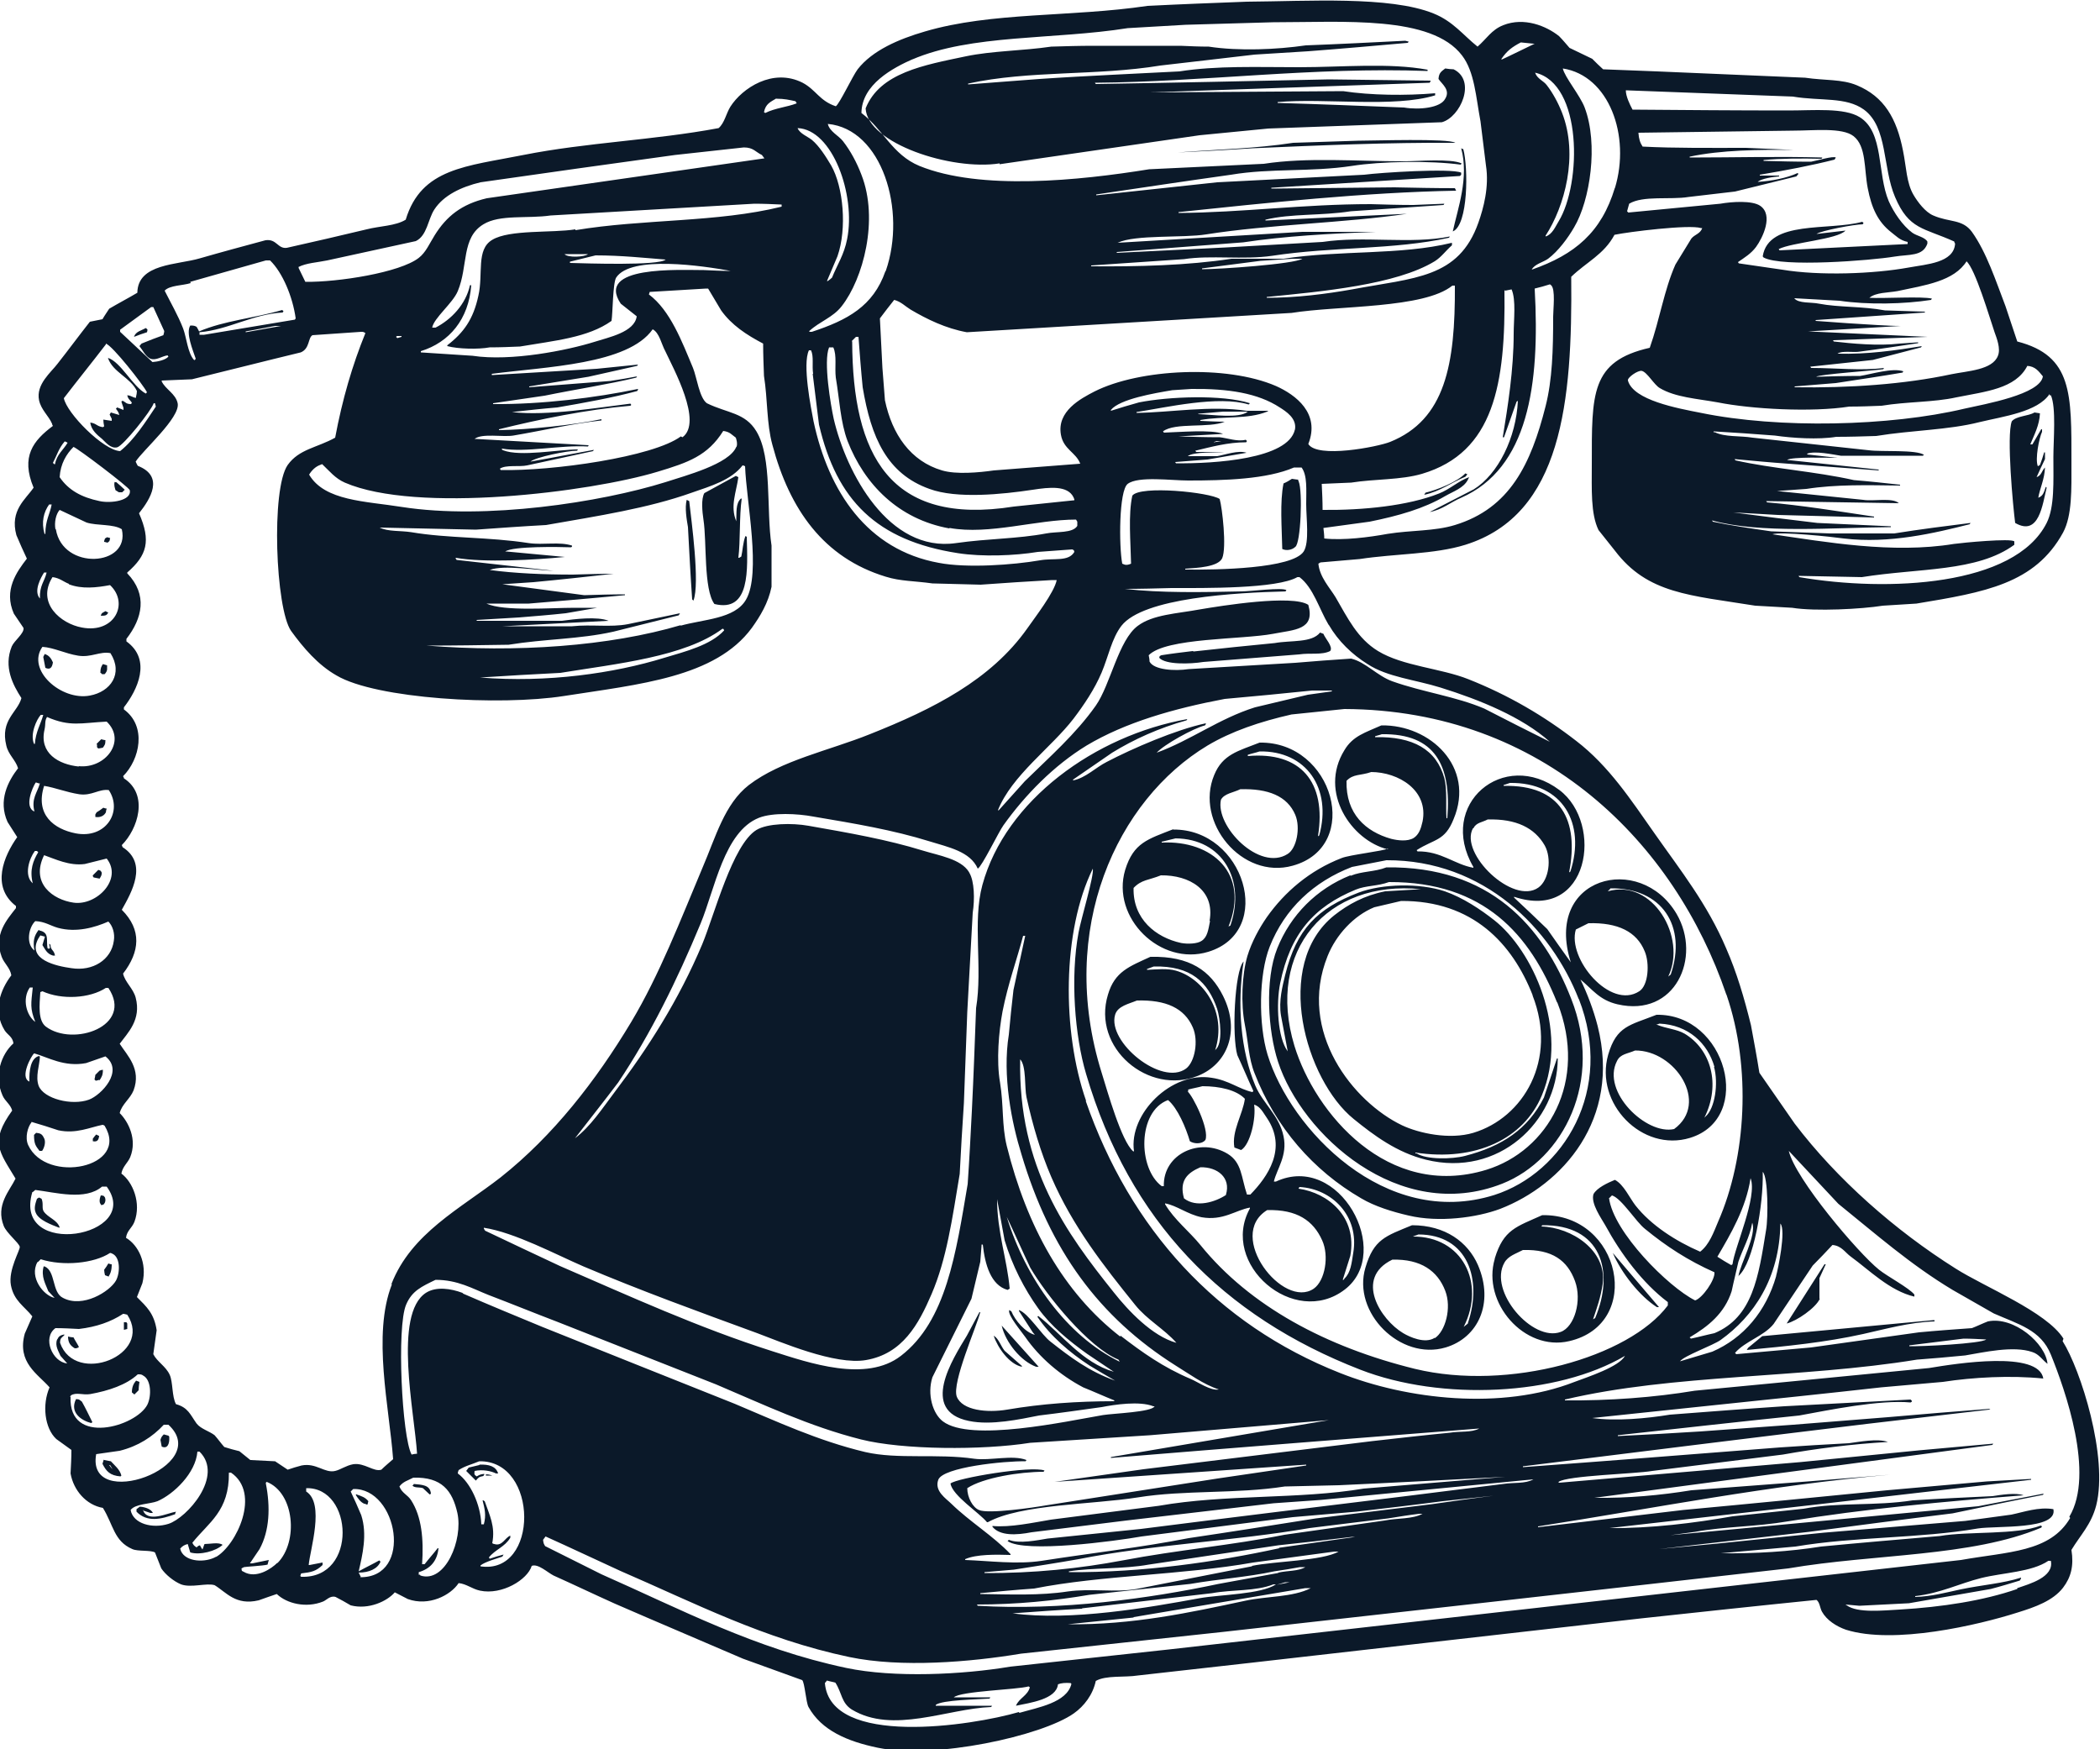 <?xml version="1.0" encoding="UTF-8"?>
<svg id="Layer_2" data-name="Layer 2" xmlns="http://www.w3.org/2000/svg" viewBox="0 0 50 41.64">
  <defs>
    <style>
      .cls-1 {
        fill: #0b1929;
        fill-rule: evenodd;
        stroke-width: 0px;
      }
    </style>
  </defs>
  <g id="Layer_2-2" data-name="Layer 2">
    <g id="Layer_1-2" data-name="Layer 1-2">
      <path class="cls-1" d="M39.45,31.12h.05l-1.1-1.29c.2.47.64,1.03,1.05,1.29h0ZM2.37,20.92c.03-.05.06-.09.05-.15-.03-.05-.02-.04-.08-.06-.04.04-.09.09-.13.13v.02l.02.03s.1.02.15.03h0ZM33.62,29.17c-.63.26-.91.33-1.11,1.01-.32,1.07.83,2.22,1.91,1.9.77-.23,1.16-1.05.77-1.96-.24-.55-.78-.95-1.57-.95h0ZM34.16,31.85c-.23.15-.6-.02-.75-.11-.54-.32-1.17-1.31-.26-1.75.68-.02,1.08.27,1.26.74.16.41,0,.97-.25,1.13h0ZM34.95,31.51s-.06.05-.1.08c.53-1.05-.04-2.16-1.21-2.15.04-.02.09-.03.13-.05,1.18,0,1.53,1.07,1.18,2.11h0ZM1.01,27.39c.05-.08.09-.22.03-.31-.04-.08-.08-.1-.18-.11l-.05.05c0,.22.04.26.13.38h.06ZM2.52,19.33s.01-.05.02-.08c-.03,0-.05-.01-.08-.02-.05.04-.11.08-.16.11l-.03.05v.06c.12.02.22-.03.26-.13h0ZM27.94,19.74c-.61.24-.95.32-1.15.97-.34,1.14.84,2.3,1.98,1.95,1.6-.49.85-2.93-.84-2.91ZM28.81,21.93c-.04.2-.06.38-.2.47-.1.07-.33.08-.49.05-.6-.13-1.15-.57-1.13-1.31.19-.2.35-.18.65-.3.68-.01,1.29.35,1.16,1.08h0ZM29.3,22.03s-.03.02-.05.03c.51-1.26-.39-2.06-1.59-2v-.02c.11-.03.22-.05.33-.08,1.12.01,1.67.99,1.31,2.06h0ZM38.29,25.11c-.33,1.16.81,2.33,1.95,1.98,1.53-.47.86-2.96-.8-2.93-.63.25-.95.26-1.15.95h0ZM39.86,26.88c-.66.15-1.74-.89-1.36-1.62.08-.17.25-.17.43-.25.95-.01,1.78,1.25.93,1.87h0ZM40.81,25.4c.11.4.02.99-.2,1.18-.01.01-.02.02-.03.03.4-.8.15-1.63-.47-2-.19-.11-.43-.12-.65-.21h-.03s.05-.02.08-.03c.69.03,1.15.47,1.31,1.03h0ZM2.42,28.69c.06-.02.03,0,.06-.03.03-.04.04-.09.02-.15-.04-.05-.02-.04-.1-.05-.02.06-.04.11-.02.18l.03.05h0ZM16.35,11.9c-.05.19,0,.47.03.65.03.57.06,1.15.1,1.72l.03.03c.16-.41-.05-1.91-.1-2.37l-.06-.03h0ZM17.78,12.78s-.02-.01-.03-.02c-.06.14-.07.37-.1.49l-.05.03h-.02c.05-.4.02-.99.08-1.41h-.02c-.13.12-.1.34-.11.54-.15-.36,0-.69.05-1.05l-.06-.03c-.25.14-.5.27-.75.41-.08.14-.05.44-.02.64.08.52,0,1.65.26,2,.86.21.79-.82.77-1.6h0ZM35.59,29.97c-.31,1.04.7,2.21,1.77,1.96,1.78-.41,1.24-3.03-.64-3-.62.28-.92.34-1.13,1.03ZM37.16,31.71c-.67.25-1.73-.97-1.34-1.65.09-.16.27-.21.44-.3.7-.02,1.06.25,1.24.74.17.46-.01,1.09-.34,1.21h0ZM37.98,31.38s-.03.02-.05.03c.09-.27.18-.51.23-.85.1-.79-.74-1.34-1.46-1.36l.02-.03c1.4-.02,1.73,1.09,1.26,2.21h0ZM2.37,25.72c.05-.08.08-.12.08-.25-.03,0-.05.01-.08.02l-.1.1s-.01.08-.02.11l.03.03s.05-.01.08-.02h0ZM3.47,7.81c-.1.06-.24.08-.28.21.1-.04.21-.08.31-.11.01-.06.03-.06-.03-.1ZM48.74,11.62s-.02-.02-.03-.03c-.04.11-.06.22-.18.26.04-.23.15-.44.16-.72-.08.08-.08.19-.2.23.06-.14.13-.28.2-.43v-.16h-.02c-.03.1-.06.2-.1.3-.02.01-.03.02-.05.03-.07-.17.03-.67.1-.82v-.06h-.02c-.07.12-.14.24-.21.36h-.05c.09-.22.22-.46.23-.74l-.13-.02c-.15.09-.43.08-.54.21-.13.34.03,2.04.08,2.42.57.33.65-.44.75-.84h0ZM11.41,34.88l-.25.06s-.04.05-.06.08l.23.23c.06-.07.07-.09.18-.11,0-.01.01-.02.02-.03v-.02c-.09.01-.11.02-.18.06-.06-.04-.06-.05-.05-.13.19-.04.39,0,.51.06h.05c-.05-.17-.22-.22-.44-.21h0ZM49.13,31.87c-.4-.64-1.88-1.23-2.57-1.67-1.43-.9-2.82-2.12-3.83-3.45-.28-.4-.56-.81-.84-1.21-.06-.38-.13-.75-.2-1.13-.16-.65-.34-1.26-.59-1.83-.45-1.06-1.09-1.86-1.7-2.73-.57-.81-1.09-1.61-1.87-2.21-.76-.59-1.61-1.09-2.57-1.47-.65-.26-1.56-.31-2.15-.67-.49-.3-.72-.78-1.01-1.28-.14-.23-.38-.48-.41-.8l.05-.03c.31-.03.62-.05.93-.08.85-.13,1.78-.11,2.52-.34,2.3-.72,2.55-3.4,2.52-6.38.36-.35.78-.53,1.03-1,.33-.07,1.78-.25,2.06-.16h.03c-.05.14-.18.15-.26.25l-.38.62c-.27.61-.37,1.3-.61,1.98-1.41.32-1.38,1.09-1.38,2.78,0,.58-.03,1.17.16,1.56l.39.49c.78,1.03,1.79,1.06,3.34,1.31.3.02.59.03.88.05.56.09,1.66.03,2.16-.05.27-.02.54-.03.8-.05,1.63-.27,2.82-.47,3.49-1.69.22-.41.2-1.03.2-1.67,0-1.63.03-2.54-1.29-2.88-.09-.28-.19-.56-.28-.84-.23-.6-.45-1.28-.8-1.77-.23-.31-.53-.22-.92-.39-.19-.08-.37-.32-.47-.49-.17-.29-.17-.66-.25-1.05-.15-.77-.45-1.29-1.1-1.56-.36-.15-.76-.11-1.23-.18-1.17-.05-2.35-.1-3.52-.15-.43-.02-.86-.03-1.29-.05-.09-.08-.17-.16-.26-.25-.18-.09-.36-.17-.54-.26-.08-.09-.16-.19-.25-.28-.3-.24-.83-.46-1.33-.26-.28.11-.4.33-.61.51-.35-.28-.58-.6-1.05-.79-1.04-.42-3-.29-4.44-.28-.79.03-1.58.06-2.37.1-1.81.27-3.71.14-5.3.61-.62.18-1.25.45-1.6.9-.12.16-.43.82-.52.88-.39-.13-.47-.39-.79-.56-.71-.36-1.44.13-1.72.57-.1.16-.14.39-.28.51-1.55.29-3.14.34-4.65.64-1.35.27-2.43.31-2.8,1.54-.24.15-.62.15-.93.23-.63.15-1.27.3-1.9.44-.22.03-.24-.22-.51-.18-.52.14-1.04.28-1.56.43-.54.16-1.48.12-1.49.82-.22.13-.45.25-.67.38-.05.08-.11.16-.16.25-.1.02-.2.04-.3.06-.26.33-.51.67-.77,1-.15.2-.52.49-.44.87.05.23.23.37.31.56,0,.02.01.03.02.05-.47.35-.77.73-.46,1.47-.19.28-.57.54-.41,1.13.08.19.16.37.25.56-.24.31-.56.75-.31,1.31l.23.34c.02.13-.22.3-.28.44-.2.49.03.92.23,1.23-.09.34-.51.52-.36,1.13.05.22.22.34.28.54-.24.31-.48.77-.25,1.28.08.12.15.24.23.36-.32.45-.63,1.18-.03,1.64v.05c-.21.27-.54.63-.34,1.16.06.16.2.26.23.44-.26.34-.45.84-.16,1.31.07.11.19.15.21.31-.29.26-.47.76-.26,1.24.06.14.19.21.23.36-.54.75-.31.97.08,1.62-.14.29-.48.63-.28,1.13.07.17.35.39.38.49.02.07-.28.55-.21.92.07.37.32.5.51.74-.06.14-.12.27-.18.41-.19.69.31.96.59,1.28-.18.41-.12.97.16,1.23.12.09.24.17.36.26,0,.19-.01.37-.02.56.07.4.37.75.77.82.25.4.26.79.7.98.13.06.43.02.54.08.05.13.1.25.15.38.1.15.3.31.47.38.24.09.61-.04.8.02.28.17.5.49,1.05.36.14-.05.28-.1.43-.15.24.23.7.34,1.1.18.08-.03.17-.15.3-.11.12.06.24.13.36.2.43.11.87-.1,1.05-.31.1.05.21.11.31.16.5.18,1.02-.09,1.21-.38.19.02.32.14.51.18.52.11,1.13-.26,1.23-.59.15-.06.38.16.52.23.49.22.97.45,1.46.67,1.01.44,2.03.87,3.05,1.31.47.17.94.34,1.41.51.06.06.09.53.15.64.31.56.93.82,1.65.97,1.35.28,3.91-.28,4.67-.82.24-.17.45-.44.52-.77.24-.14.69-.08,1-.13.89-.1,1.78-.2,2.67-.3,3.1-.35,6.21-.71,9.32-1.06,1.39-.15,2.78-.3,4.17-.44.08.06.08.19.13.28.11.2.34.35.57.43,1.14.36,3.15-.11,4.09-.41.42-.13.84-.28,1.08-.59.19-.25.26-.52.2-.9.21-.35.47-.6.59-1.06.29-1.15-.37-3.23-.8-3.91h0ZM42.29,30.38c-.24.84-.78,1.48-1.52,1.8-.26.08-.51.15-.77.23.09-.13.79-.38.97-.51.78-.56,1.4-1.46,1.42-2.77.14.16-.06,1.1-.1,1.24h0ZM38.32,28.52l.06-.06c.23.07.57.63.79.8.5.41,1.02.75,1.65,1.03.02.18-.29.62-.46.67-.64-.32-1.95-1.63-2.05-2.44h0ZM41.4,30.37c.35-.31.59-1.7.57-2.47.13.13.13,1.1.08,1.38-.18,1.12-.32,2.08-1.23,2.46-.19.04-.37.09-.56.13l-.03-.03c.44-.26.83-.57,1-1.1.05-.24.11-.47.16-.7.1-.3.27-.58.33-.93.11.3-.28.96-.33,1.28h0ZM41.25,30.1l-.03.02c-.11-.06-.22-.13-.33-.2.31-.53.68-1.15.79-1.87.17.44-.38,1.64-.43,2.05h0ZM41.11,23.69c.59,1.73.47,3.86-.2,5.39-.11.26-.21.55-.43.72-.58-.25-1.17-.63-1.54-1.1-.14-.18-.28-.5-.49-.61-.17.07-.43.19-.51.34-.07.22.19.58.28.74.37.68.89,1.38,1.49,1.83v.08c-.92,1.23-3.79,2.05-6.02,1.51-2.11-.52-3.93-1.49-5.11-2.95-.26-.32-.62-.6-.84-.97v-.02c.28.05.53.26.87.33.51.09.81-.17,1.15-.23v.02c-.73,1.32,1.05,2.86,2.26,1.93,1.16-.89-.13-3.27-1.64-2.57h-.05c.07-.3.33-.62.23-1.08-.1-.49-.49-.78-.67-1.2-.35-.83-.44-1.92-.28-2.96-.22.23-.28,1.79-.15,2.23.13.28.25.57.38.85,0,.01-.01.02-.02.03-.32-.07-.56-.28-.97-.34-.96-.16-1.98.86-1.85,1.75h-.02c-.28-.24-.61-1.42-.75-1.87-1.07-3.42.37-6.5,2.52-7.79.57-.34,1.25-.57,2-.74.42-.04.84-.09,1.26-.13,4.75.02,7.87,3.21,9.09,6.79h0ZM23.07,20.76c-.19-.31-.71-.39-1.1-.51-.84-.26-1.75-.42-2.72-.59-.39-.07-.98-.06-1.24.1-.57.35-1,2.02-1.29,2.72-.56,1.33-1.29,2.47-2.1,3.54-.28.37-.56.8-.93,1.08.34-.44.69-.88,1.03-1.33.77-1.15,1.4-2.43,1.96-3.78.34-.82.56-2.19,1.39-2.52.33-.13.92-.1,1.29-.03,1.01.17,1.9.32,2.77.59.45.14.97.24,1.15.65.1-.05.5-.88.61-1.03.52-.73,1.21-1.43,1.98-1.9.92-.55,2.07-.88,3.29-1.11.69-.06,1.39-.13,2.08-.2h.47v.02c-.19.03-.38.05-.57.08-.42.1-.84.2-1.26.3-.86.27-1.52.78-2.34,1.08.17-.19.87-.58,1.15-.65l.02-.03v-.02c-.71.15-1.75.6-2.36.92-.26.13-.5.38-.8.44v-.02c.31-.21.62-.43.93-.64.52-.32,1.12-.59,1.77-.77l.02-.03c-2.19.39-4.33,1.93-4.88,3.95-.24.88.01,1.96-.15,2.93-.03.81-.06,1.63-.1,2.44-.03.58-.06,1.17-.1,1.75-.28,1.65-.51,3.26-1.59,4.09-.83.64-2.18.17-3.06-.11-1.76-.56-3.42-1.32-5.06-2.03-.6-.28-1.19-.56-1.78-.84-.01-.02-.02-.03-.03-.05v-.02c.73.11,1.72.64,2.37.92,1.37.58,2.72,1.07,4.14,1.59.54.2,1.85.77,2.59.64.87-.15,1.25-.85,1.56-1.57.36-.84.49-1.78.67-2.86.03-.56.06-1.12.1-1.69.03-.72.05-1.44.08-2.16.04-.79.09-1.58.13-2.37.05-.32.04-.75-.08-.95h0ZM25.03,28.02c.51,1.18,1.25,2.12,2,3.05.28.35.69.57.98.9-.58-.16-1.15-.77-1.49-1.2-1.13-1.41-2.28-2.98-2.23-5.55.15.16.1.67.15.9.15.68.34,1.32.59,1.9h0ZM22.21,32.77c.31-.62.61-1.23.92-1.85.07-.3.14-.59.21-.88.01-.13.02-.25.03-.38v-.03h.03c.05.47.19.97.59,1.08l.05-.03c-.06-.69-.3-1.35-.3-2.13.06.33.12.65.18.98.18.6.47,1.16.8,1.62.3.42.74.78,1.16,1.08l.64.43c-.76-.22-1.24-.9-1.8-1.33l-.02.02c.31.46.78.86,1.24,1.16.2.12.4.24.61.36-.62-.22-1.07-.56-1.54-.93-.21-.16-.53-.68-.75-.75v.02c.11.17.22.34.33.51.02.02.03.04.05.06-.23-.06-.47-.34-.56-.56-.02-.01-.03-.02-.05-.03-.05.11.29.51.38.64.34.49.83.91,1.38,1.2.25.1.49.21.74.31v.02c-.88,0-1.73.06-2.55.2-.48.08-1.07.02-1.2-.31-.12-.33.47-1.66.56-2.01h-.02c-.1.19-.2.37-.3.56-.34.56-1.13,1.79.05,2.03.53.11,1.21-.04,1.67-.13.5-.06.99-.13,1.49-.2.31-.06.9-.15,1.23-.02h.03c-.06.14-.99.17-1.23.21-.88.15-3.15.65-3.81.15-.24-.18-.38-.64-.25-1.05h0ZM23.97,28.97c.19.4.37.81.56,1.21.39.67,1.39,1.9,2.1,2.19.01.02.02.03.03.05-1.27-.62-2.24-1.99-2.69-3.45h0ZM26.67,31.82c-1.35-1.05-2.22-2.61-2.7-4.54-.12-.49-.07-.96-.16-1.51-.09-.52-.03-1.21.06-1.69.13-.66.34-1.23.49-1.8h.05c-.09.43-.19.86-.28,1.29-.04.35-.08.71-.11,1.06-.16.98.07,2.11.3,2.85.68,2.29,1.85,3.88,3.67,5.03.31.19.66.45,1.03.57-.19.04-.5-.18-.67-.25-.66-.28-1.15-.63-1.67-1.03h0ZM25.86,26.21c-.58-1.66-.57-4.05.16-5.53.03.18-.28,1.19-.34,1.52-.2,1.07-.09,2.47.18,3.37,1.03,3.5,3.26,5.77,6.53,7.04,1.93.75,4.69.62,6.3-.33-.14.26-.88.5-1.2.62-1.74.68-3.99.42-5.58-.21-2.94-1.16-5-3.43-6.06-6.48h0ZM28.29,25.99v-.05c.11-.03.23-.05.34-.08.41,0,.81.09,1.01.3-.05.37-.32.77-.25,1.16.05.02.11.04.16.06.22-.13.36-.76.31-1.08.15.04.22.2.3.31.5.73.02,1.41-.39,1.83h-.08c-.14-.42-.12-.76-.46-.97-.66-.4-1.54,0-1.52.77h-.05c-.57-.42-.58-1.78.15-2.05.23.19.43.67.52.98.09.06.25.07.34,0l.03-.03c.1-.25-.3-1.06-.43-1.16ZM30.92,28.29l.02-.03c.77.04,1.43.69,1.28,1.57-.04.25-.06.47-.21.61,0,.01-.01.02-.02.03h-.02c.06-.19.12-.38.18-.57.17-.93-.53-1.5-1.23-1.6h0ZM31.48,29.53c.17.37.07.96-.2,1.15-.73.5-2.1-1.26-1.11-1.87.71-.02,1.1.25,1.31.72h0ZM29.19,28.45c-.26.17-.71.31-1,.08-.12-.43.09-.61.39-.74.41-.01.73.25.61.65h0ZM31.64,14.88c.22.38.55.7.92.93.47.31,1.13.37,1.74.56.93.29,1.94.7,2.6,1.29-.52-.26-1.04-.52-1.56-.79-.68-.29-1.46-.39-2.19-.65-.36-.13-.64-.46-.98-.54-.44.03-.88.06-1.33.1-.85.05-1.69.1-2.54.15-.33.05-.83.02-.93-.18,0-.05-.01-.1-.02-.15.41-.42,2.22-.37,2.96-.51.51-.1,1.01-.09.84-.69-.38-.25-2.06.02-2.59.11-.54.1-1.11.12-1.47.39-.46.34-.65,1.4-1,1.9-.48.68-1.1,1.22-1.69,1.8-.21.23-.41.46-.62.69h-.02c.33-.83,1.27-1.49,1.8-2.18.25-.33.5-.7.67-1.1.16-.38.24-.81.47-1.11.52-.67,2.72-.79,3.91-.82,0-.01.01-.02.02-.03-.11-.07-.85.03-1.08.03-.92.02-1.91.04-2.77-.06.37,0,.74-.01,1.11-.02.8,0,2.51.02,3-.26h.05c.33.25.47.76.69,1.13h0ZM19.35,8.9c.05.4.1.81.15,1.21.42,1.8,1.37,2.76,3.31,3.06.58.09,1.35.06,1.9-.03.27-.02.55-.04.82-.06.05.03.03,0,.05.06-.14.24-.49.14-.82.2-.64.11-1.74.19-2.41.06-1.7-.31-2.62-1.69-2.98-3.37-.06-.31-.27-1.36-.11-1.69h.05c.07.15.02.36.05.56h0ZM22.61,12.57c.94.17,2.06-.2,3.01-.2.01.02.02.03.03.05v.1c-.11.18-.49.13-.74.18-.69.13-1.38.12-2.15.23-1.6.23-2.61-1.67-2.91-2.96-.07-.32-.25-1.37-.11-1.7h.1c.09.19.03.48.06.72.09.53.11,1.06.28,1.51.4,1.03,1.21,1.86,2.42,2.08h0ZM20.28,8.12l.1-.1h.06c.03.4.06.8.1,1.2.2,1.2.58,2.06,1.59,2.42.65.24,1.73.13,2.46.02.39-.06.83-.11.97.18l.02.05v.02c-.48.05-.96.1-1.44.15-2.97.47-3.84-1.24-3.85-3.93h0ZM31.04,13.13c-.27.41-2.06.44-2.82.43v-.02c.28-.02.78-.04.88-.25.11-.26,0-1.2-.06-1.41-.23-.16-1.89-.33-2.08-.08-.1.45-.04,1.11-.03,1.62-.05.02-.1.04-.16.02l-.05-.02c-.08-.42-.08-1.74.13-1.9.25-.19,1.04-.08,1.44-.08.87,0,1.87-.03,2.52-.31h.18c.14.19.11.53.11.87s.08.91-.06,1.13h0ZM30.83,10.23c-.16.7-1.91.81-2.83.8l-.02-.03c.26-.02.51-.04.77-.06.31-.05.62-.11.93-.16-.19-.07-.52.05-.7.08h-.7c.14-.11.68-.08.87-.1h-.67l-.02-.03c.38-.09.77-.2,1.21-.2l.02-.03s-.02-.02-.03-.03c-.2.05-.43-.04-.62-.06-.33,0-.65-.01-.98-.02.35-.02.71-.04,1.06-.06-.26-.11-1.06-.04-1.41-.03,0-.01-.01-.02-.02-.03.29-.22,1.1-.07,1.47-.23h.03c-.2,0-.4-.01-.61-.02v-.02c.56-.1,1.12-.01,1.59-.2l.03-.02h-.52c-.86-.13-1.81.04-2.62.05v-.02c.71-.11,1.95-.4,2.67-.18.01-.01.02-.02.03-.03-.66-.21-1.93-.16-2.64-.02-.22.06-.45.13-.67.2v-.02c.21-.26,1.04-.4,1.46-.47.15-.01.31-.02.46-.03.88-.01,1.58.1,2.1.44.14.09.42.26.36.54h0ZM28.91,10.54v-.02s.04-.01.06-.02h.11c-.06.01-.12.02-.18.03h0ZM28.53,9.87v-.02c.2-.02.39-.03.59-.05h.59c-.21.17-.83.07-1.18.06h0ZM31.15,10.57c.29-.73-.3-1.17-.77-1.38-1.18-.51-3.25-.41-4.32.13-.33.17-.9.47-.8,1.03.06.35.36.42.46.69-.69.05-1.38.11-2.06.16-.35.05-.89.1-1.23,0-.75-.22-1.19-.86-1.36-1.67-.02-.26-.04-.51-.06-.77-.02-.39-.04-.79-.06-1.18.11-.15.23-.3.34-.44.16.04.26.15.39.23.39.23.84.45,1.34.54,2.58-.15,5.15-.31,7.73-.46,1.13-.18,3.15-.1,3.83-.65h.06c.01,1.88-.23,3.19-1.54,3.72-.3.12-1.74.4-1.95.05h0ZM28.62,6.41v-.02c.46-.06.93-.12,1.39-.18.26-.02.51-.03.77-.05h.23c-.21.13-1.98.25-2.39.25ZM48.8,9.41h.03c.13.29.06,1.08.06,1.47,0,.59.03,1.19-.16,1.57-.76,1.51-3.79,1.65-5.89,1.29,0-.01-.01-.02-.02-.03.5.01,1,.02,1.51.03,1.37-.22,2.74-.12,3.63-.77v-.08c-.07-.08-1.23.03-1.44.06-1.46.24-3.07-.05-4.32-.23.19-.07,1.42.06,1.7.1,1.09.13,2.17-.13,3-.34,0-.01.01-.02.02-.03-.56.07-1.2.15-1.82.25h-1.52c-.47-.02-.94-.03-1.41-.05-.48-.07-.97-.14-1.39-.23,0-.01-.01-.02-.02-.03,1.15.32,2.89.17,4.26.16v-.02c-.58-.03-1.17-.05-1.75-.08-.67-.08-1.33-.16-2-.25.35.02.71.04,1.06.06l2.29.06v-.02c-.87-.13-1.72-.27-2.55-.34,0-.01-.01-.02-.02-.03,1.05.02,2.11.03,3.16.05-.15-.14-.61-.04-.85-.08l-2.05-.21c.24-.02.47-.03.7-.05.7-.11,1.46-.09,2.23-.08v-.02c-.37-.04-.73-.08-1.1-.11-.94-.21-1.93-.27-2.82-.47l-.02-.03c.43.04.85.08,1.28.11.71.05,1.43.11,2.15.16v-.02c-.73-.08-1.45-.15-2.18-.23.11-.08,1-.05,1.2-.05-.24-.03-.48-.05-.72-.08v-.02c.19-.07.6.02.8.05h1.95l.03-.02c-.18-.13-1.02-.07-1.31-.11-.92-.1-1.85-.2-2.77-.3-.3-.05-.66-.01-.9-.13h-.03v-.02c.49.03.97.06,1.46.1.41.06,1.04.1,1.46.03.32,0,.63-.01.95-.02.86-.14,1.71-.14,2.46-.33.58-.14,1.38-.24,1.67-.67h0ZM48.26,8.71c.2.01.28.13.38.25-.06.43-1.38.66-1.87.77-1.77.42-4.42.48-6.27.1-.56-.11-1.61-.3-1.74-.77-.02-.07.24-.25.33-.23.13.03.29.33.43.41.37.22.88.25,1.38.34.8.16,2.23.24,3.13.1.26,0,.51-.01.77-.02.6-.1,1.24-.08,1.78-.2.69-.14,1.41-.2,1.69-.75h0ZM46.82,6.22c.21.18.55,1.34.67,1.69.05.14.15.39.08.56-.13.34-.72.36-1.11.44-1.12.24-2.43.33-3.73.31v-.02c.33-.03.65-.05.98-.08.53-.08,1.06-.16,1.59-.25,0-.01.01-.02.02-.03-.26-.09-.77.07-1.03.11-.35,0-.7.01-1.05.02.08-.06,1.41-.15,1.6-.18,0-.01.01-.02.02-.03-.55.07-1.15,0-1.74,0,0-.01-.01-.02-.02-.03.5-.05.99-.11,1.49-.16.38-.1.76-.2,1.15-.3,0-.01.01-.02.02-.03-.61.1-1.3.2-2.01.18.11-.08.39-.02.54-.05.46-.06.92-.13,1.38-.2v-.02c-.15.01-.3.02-.44.03-.51.06-1.14,0-1.57-.05,0-.01-.01-.02-.02-.03.75-.03,1.51-.05,2.26-.08-.95-.04-1.9-.09-2.85-.13.74-.04,1.47-.09,2.21-.13-.18,0-.36-.01-.54-.02-.5-.03-.99-.06-1.49-.1v-.02c.87-.06,1.74-.12,2.6-.18v-.02c-.32-.01-.63-.02-.95-.03-.53-.1-1.1-.07-1.57-.16-.18-.04-.49,0-.59-.13.36.02.72.04,1.08.06.67.1,1.54.08,2.18-.02,0-.01.01-.02.02-.03-.23-.06-1.15,0-1.49-.02.15-.13.45-.12.67-.16.65-.14,1.35-.23,1.65-.72h0ZM42.69,2.3c.67.11,1.26,0,1.69.31.57.42.44,1.38.74,2.08.33.78.68.73,1.41,1.06,0,.02.01.03.02.05-.03.46-.68.49-1.11.57-.83.15-2.11.2-3.01.05-.34-.05-.69-.1-1.03-.15l-.02-.03c.16-.11.31-.2.43-.36.16-.22.42-.76.1-.98-.19-.13-.67-.1-.95-.05-.73.07-1.46.14-2.19.21l-.03-.03c.02-.06.03-.12.05-.18.33-.2.98-.09,1.41-.16.37-.04.74-.09,1.11-.13.49-.12.97-.24,1.46-.36.02-.02.03-.04.05-.06l-.02-.02c-.26.12-.62.19-.95.21.09-.08.37-.12.51-.13v-.02h-.46v-.02c.65-.11,1.23-.22,1.78-.36.01-.02.02-.03.03-.05-.07-.04-.43.07-.59.1-.38,0-.75-.01-1.13-.02v-.02c.41-.04.92-.04,1.38-.03,0-.01.01-.02.02-.03-1.03-.03-2.09,0-3.16,0v-.02c.75-.16,1.65-.17,2.49-.16-.38-.02-.76-.03-1.15-.05-.82,0-1.69.01-2.46-.03-.06-.09-.09-.18-.1-.33,1.23-.02,2.47-.03,3.7-.05.47,0,1.15-.08,1.42.13.31.24.25.78.34,1.24.09.47.24.8.56,1.05.12.09.2.19.39.23v.05c-1.01.05-2.03.1-3.05.15l-.02-.03c.32-.16,1.4-.23,1.59-.44-.23.03-.46.05-.69.08.11-.08.91-.23,1.1-.23l.02-.03s-.02-.02-.03-.03c-.79.22-2.23-.05-2.37.82,0,.01.01.02.02.03.43.24,2.57.07,3.11-.02.36-.06.68,0,.79-.31v-.05c-.07-.11-.25-.13-.36-.21-.23-.17-.44-.48-.56-.75-.28-.66-.11-1.64-.69-2-.37-.23-1.1-.16-1.69-.16-1.24,0-2.48-.01-3.72-.02-.07-.13-.16-.32-.16-.46,1.33.05,2.66.1,4,.15h0ZM38.45,4.47c-.32,1.06-.95,1.59-1.98,1.95.06-.13.28-.18.39-.26.24-.18.47-.49.62-.75.38-.64.58-1.98.25-2.85-.11-.29-.48-.73-.52-.93,1.1.17,1.62,1.6,1.24,2.85h0ZM37.11,5.27c-.08.13-.15.31-.31.36v-.02c.45-.69.79-1.91.39-2.93-.09-.23-.22-.47-.36-.65-.08-.11-.23-.15-.28-.3,1.13.26,1.11,2.64.56,3.54h0ZM35.75,1.4c.13-.19.25-.28.46-.39.1.01.2.02.3.03h.03s-.78.38-.79.38v-.02h0ZM35.84,6.92s.1-.02.15-.03c.11.25.05.73.05,1.05,0,.86-.14,1.74-.26,2.47h.03c.1-.28.2-.57.3-.85.01,0,.02-.01.03-.02-.04.88-.47,1.75-1.05,2.11-.35.18-.7.36-1.05.54.29-.05.51-.24.75-.34,1.59-.7,1.88-2.67,1.75-4.98.12-.03.24-.06.36-.1.01,0,.02.01.03.02.11.09.05.57.05.75,0,.79-.02,1.5-.18,2.13-.35,1.38-.85,2.43-2.16,2.83-.49.15-1.04.12-1.6.21-.44.08-1.05.16-1.51.11,0-.08-.01-.16-.02-.25.37-.05.73-.1,1.1-.15.69-.14,1.29-.31,1.8-.61.19-.11.44-.19.54-.39.01-.02.02-.04.03-.06-.24.08-.46.29-.72.39-.73.29-1.8.4-2.77.39,0-.21-.01-.41-.02-.62.24-.01.47-.02.7-.03.57-.09,1.18-.06,1.69-.21,1.71-.51,1.99-2.13,1.96-4.37h0ZM21.71,1.42c1.41-.61,3.38-.47,5.14-.75.46-.03.92-.05,1.38-.08.69-.02,1.39-.04,2.08-.06,1.68,0,3.77-.17,4.5.79.3.39.33.99.44,1.57.04.35.09.7.13,1.05.08.51-.06,1.02-.18,1.36-.47,1.33-1.52,1.31-3.01,1.59-.62.11-1.33.2-2.03.2v-.02c1.32-.13,3.08-.29,4-.85.16-.1.27-.26.41-.38v-.06c-1.23.3-2.66.17-4.01.38h-1.24c-1.03.16-2.25.19-3.34.18v-.02c.74-.05,1.47-.1,2.21-.15.64-.1,1.41.02,2.1-.08,1.43-.22,2.9-.14,4.21-.43l.02-.03c-.93.19-2.04-.02-3.03.13-.76.04-1.52.09-2.28.13-.87.04-1.75.09-2.62.13v-.02c1-.08,2.01-.15,3.01-.23.99-.15,2.08-.21,3.16-.25h-1.75c-1.47.09-2.94.17-4.4.26.42-.2,1.56-.11,2.11-.2,1.52-.24,3.29-.27,4.78-.49-1.12.05-2.25.11-3.37.16v-.02c.62-.15,1.33-.09,2.03-.2.74-.05,1.47-.1,2.21-.15l.02-.03c-.25.01-.49.02-.74.03-.34,0-.68-.01-1.01-.02-1.62,0-3.05.2-4.58.21v-.02c2.1-.22,4.42-.47,6.61-.51l-.03-.06c-.48,0-.96-.01-1.44-.02-.98.01-1.95.02-2.93.03v-.02c1.5-.09,2.99-.19,4.49-.28l.03-.03v-.05c-.25-.11-1.94,0-2.31.05-1.17.06-2.34.12-3.5.18-.96.1-1.92.21-2.88.31v-.02c1.07-.16,2.14-.32,3.21-.47.95-.16,1.89-.06,2.88-.21.69-.11,1.86-.13,2.59-.03l.02-.03c-.26-.12-1.04-.05-1.39-.05-1.11,0-2.29-.1-3.32.06-.91.04-1.82.09-2.73.13-1.67.27-4.02.51-5.47-.08-.65-.27-.86-.87-1.38-1.26.01-.68.74-1.07,1.24-1.29h0ZM21.08,6.46c-.29.83-.9,1.16-1.75,1.44h-.06v-.02c.25-.23.56-.32.77-.59.51-.65.89-2.06.47-3.13-.11-.29-.26-.57-.44-.8-.1-.13-.32-.23-.36-.41,1.29.12,1.88,2.06,1.38,3.5h0ZM20.17,5.69c-.07.37-.24.62-.36.92-.03.03-.06.05-.1.08h-.02l.25-.59c.23-.66.14-1.65-.15-2.16-.12-.2-.28-.46-.46-.61-.1-.08-.29-.15-.34-.28.83.03,1.39,1.59,1.18,2.64ZM18.48,2.35c.2,0,.32.03.46.06.01.02.02.03.03.05-.23.09-.51.11-.75.23l-.03-.02c.04-.2.15-.24.3-.33h0ZM13.57,6.23c.2-.05.4-.1.61-.15.61,0,1.16.06,1.67.1-.17.15-1.9.09-2.28.08v-.03h0ZM13.44,6.05h.56c-.08.07-.48.09-.56,0ZM13.7,5.46c-.55.09-1.57,0-1.98.25-.39.23-.21.81-.33,1.33-.12.56-.35.88-.74,1.18v.02c.26.07.74.08,1.01.03.24,0,.48-.01.72-.02.82-.14,1.62-.21,2.18-.61.03-.18.03-.9.11-1.03.35-.54,2.07-.28,2.73-.16-.21,0-.43-.01-.64-.02-.6,0-2.59-.11-1.98.8.13.1.25.2.38.3-.05.38-.67.5-1.01.61-.64.2-1.98.47-2.9.33-.41-.03-.82-.05-1.23-.08v-.03c.68-.21,1.14-.76,1.2-1.57h-.03c-.1.46-.45.82-.82,1.01h-.08c.04-.23.49-.58.61-.87.25-.6.08-1.27.61-1.59.39-.24,1.05-.13,1.6-.21,1.61-.09,3.23-.19,4.85-.28.22,0,.44.01.65.02v.05c-1.53.38-3.3.29-4.91.56h0ZM16.22,14.88c-1.72.51-3.94.66-6.06.49.65,0,1.3-.01,1.95-.02.86-.14,1.68-.13,2.49-.31.52-.13,1.04-.26,1.56-.39.01-.02.02-.03.03-.05-.41.09-.83.17-1.24.26-.42.08-.86,0-1.33.05h-1.65c.84-.04,1.68-.09,2.52-.13-.27-.11-.82-.04-1.11,0h-2.03v-.02c.34-.02.68-.04,1.01-.06.37-.03.74-.06,1.11-.1.25-.04.5-.09.75-.13h-.54c-.58,0-1.67.09-2.1-.1h1.01c.76-.06,1.53-.13,2.29-.2v-.02c-.32,0-.64.01-.97.02-.65-.09-1.3-.17-1.95-.26.25-.02.49-.03.74-.05.64-.06,1.28-.13,1.91-.2-.32,0-.64.01-.97.02-.69,0-1.39-.03-1.98-.11.33-.13,1.14.01,1.52.02-.77-.09-1.54-.17-2.31-.26,0-.01-.01-.02-.02-.03v-.02c.68.12,1.89.05,2.6-.02-.46-.04-.93-.09-1.39-.13h-.03c.18-.13,1.28-.11,1.57-.1l.02-.02v-.02c-.3-.1-.68-.01-1.03-.06-.96-.15-1.92-.11-2.8-.26-.26-.04-.55-.01-.75-.11h-.03.03c.76.02,1.53.03,2.29.05.56-.04,1.11-.08,1.67-.11,1.26-.22,2.43-.4,3.47-.77.46-.16.94-.3,1.21-.65.02,0,.04.01.06.02.03.84.39,2.55.02,3.18-.27.46-1.01.46-1.57.62h0ZM17.24,15.01c-.32.35-.92.5-1.42.65-1.2.37-2.79.6-4.39.47.64-.04,1.28-.08,1.91-.11,1.35-.22,2.96-.38,3.86-1.05h.02s.02.03.02.03ZM17.53,10.64c-.17.41-1.2.68-1.69.84-1.54.48-4.27.9-6.27.59-.87-.14-1.84-.14-2.21-.77.06-.1.15-.19.26-.23l.05-.02c.17.16.31.34.54.44,1.71.74,5.83.23,7.45-.26.73-.22,1.19-.38,1.56-.97.16.02.2.09.3.16.02.07.04.13.02.21h0ZM9.43,8.02l.02-.02h.11v.02s-.06.02-.1.03c0,0-.03-.03-.03-.03ZM16.21,10.39c-.66.49-3.07.83-4.29.8,0-.01-.01-.02-.02-.03.14-.1.47-.04.65-.08.52-.11,1.05-.23,1.57-.34l.02-.03c-.5.09-1,.19-1.51.28.13-.11.88-.26,1.11-.26l.02-.03c-.45,0-1.37.18-1.78.02-.01,0-.02-.01-.03-.02v-.02c.58.1,1.38-.09,2.05-.05,0-.01.01-.02.02-.03-.9-.05-1.79-.1-2.69-.15h-.03c.17-.14.67-.04.92-.08.71-.12,1.43-.29,2.1-.36v-.03c-.67.14-1.73.25-2.44.26v-.02c.97-.24,2.09-.47,3.13-.56l.02-.02-.02-.03c-.75.09-1.99.3-2.82.2.36-.04.72-.08,1.08-.11.64-.11,1.31-.23,1.9-.39l.02-.03v-.02c-1.01.21-2.29.37-3.45.36v-.02c.41-.06.82-.12,1.23-.18.73-.15,1.52-.27,2.18-.43,0-.01.01-.02.02-.03-.21.04-.43.08-.64.11-.64.05-1.29.1-1.93.15v-.02c.47-.08.94-.15,1.41-.23.39-.09.77-.17,1.16-.26l.02-.03-.98.1c-.84.05-1.67.1-2.5.15v-.03c1.29-.17,3.24-.22,3.83-1.06.16.08.21.36.3.52.19.41.9,1.69.41,2.05h0ZM7.1,6.36c.19-.1.45-.11.69-.16.7-.15,1.41-.31,2.11-.46.27-.13.29-.52.44-.75.22-.34.64-.54,1.1-.65,1.54-.22,3.09-.44,4.63-.65.55-.06,1.09-.12,1.64-.18.23,0,.28.11.43.18.02.03.04.05.06.08-2.2.32-4.41.63-6.61.95-.6.14-.96.43-1.24.88-.12.19-.21.41-.38.54-.45.35-1.92.58-2.7.57-.05-.11-.11-.22-.16-.33,0,0,0-.02,0-.02ZM4.53,6.71c.6-.17,1.2-.34,1.8-.51h.1c.3.29.54.87.61,1.38l-.02.03c-.72.12-1.44.24-2.16.36h-.11v-.06c.69-.06,1.26-.43,1.98-.47l.02-.03-.03-.03c-.68.2-1.37.25-1.98.51-.02-.04-.04-.08-.06-.11-.04-.02-.06-.03-.13-.03h-.02c-.11.18.06.58.13.79l-.02.03h-.02c-.15-.16-.18-.54-.26-.75-.12-.31-.3-.62-.44-.9.12-.13.43-.12.62-.18h0ZM6.69,7.76c-.28.05-.56.1-.84.15v-.02c.24-.04.47-.09.7-.13h.13ZM2.86,7.85c.25-.18.49-.36.74-.54h.05c.09.19.17.38.26.57,0,.03-.01.06-.02.1-.17.06-.35.13-.52.2-.02.02-.03.04-.05.06.08.1.14.24.26.3.14.05.27-.06.41-.08l.02.03c-.07.08-.25.12-.38.13-.26-.24-.51-.48-.77-.72,0,0,0-.05,0-.05ZM2.52,8.18c.16.05.89.98.98,1.16l-.03.03c-.32-.18-.59-.75-.9-.85.11.34.54.47.69.79,0,.04-.01.09-.02.13v.03c-.08,0-.1-.05-.21-.06.02.1.07.11.11.18l-.02.03c-.12,0-.12-.04-.2-.08l-.03.02s.03.1.05.15v.05s-.1-.04-.15-.06l-.03.03c.04.06.06.07.08.15-.06-.02-.13-.04-.2-.06l-.03.05s.03.06.05.1v.05c-.06-.01-.13-.02-.2-.03,0,.05.01.11.02.16l-.03.02c-.15-.02-.15-.09-.3-.11.02.18.17.3.28.39.07.06.2.24.36.2.15-.04.81-.87.87-1.05h.03l.02.08c-.24.36-.52.8-.85,1.06-.4-.02-1.27-.9-1.34-1.26.33-.43.67-.85,1-1.28h0ZM2.37,11.93c-.43-.09-.74-.26-.95-.57.02-.32.16-.55.33-.72.11.04,1.31.95,1.34,1.03.05.25-.45.32-.72.26ZM1.32,12.6c-.03-.16.01-.36.1-.46.21.1.43.2.64.3.25.08.64.03.84.16.21.89-1.41.99-1.57,0h0ZM1.55,10.51l.06.03c-.1.17-.26.28-.3.51h-.02l-.03-.03c.09-.17.14-.35.28-.51h0ZM1.64,13.91c.31.12.66.08.98.02.46.43.11,1.16-.67,1.01-.5-.09-1.09-.58-.7-1.2.17.02.26.11.39.16ZM1.23,22.75h.08c-.03-.15-.1-.11-.11-.26l-.03-.02s.01.06.02.1l-.03.02s-.02-.01-.03-.02c-.03-.2.04-.35-.16-.41-.02,0-.03-.01-.05-.02-.11.14-.14.27-.1.49-.21-.16-.14-.55.02-.7.23.01.36.11.54.16.44.12.88-.01,1.2-.15.1.1.16.28.13.46-.06.45-.5.73-1.01.65-.36-.05-1.06-.2-.79-.7.02-.03.03-.05.05-.08.04.01.08.02.11.03-.02.06-.04.13-.06.2.07.11.11.21.25.25h0ZM1.05,20.36c.26.09.6.26.97.21.17-.04.35-.09.52-.13.39.49-.24,1.13-.79,1.05-.49-.07-1.03-.46-.7-1.13ZM1.05,18.71c.26.04.52.15.84.2.3.04.46-.13.7-.1.34.51-.07,1.17-.79,1.03-.51-.1-.97-.44-.75-1.13ZM.96,23.62l.05-.02c.46.21,1.13.17,1.51-.08h.06c.61.91-.84,1.41-1.49.92-.19-.15-.15-.51-.13-.82ZM1.88,18.25c-.49-.05-.95-.32-.82-.88.03-.13,0-.21.06-.3.55.24.81.14,1.42.11.48.46-.03,1.13-.67,1.06h0ZM2.14,16.56c-.68.13-1.52-.61-1.13-1.16.28.02.54.16.85.21.31.05.52-.11.77-.06.31.49,0,.92-.49,1.01h0ZM1.18,12.01h.05c-.04.23-.15.37-.15.7h-.02c-.08-.28-.02-.52.11-.7ZM1.05,13.63h.06c-.05.22-.17.3-.16.62-.16-.18.03-.51.1-.62ZM.98,17.02h.05c-.06.22-.18.4-.2.69h-.02c-.1-.23.06-.58.16-.69ZM.86,18.63s.04.01.06.02h.03c-.06.22-.21.36-.13.67-.25-.1-.05-.57.03-.69h0ZM.83,20.26h.05l.03.03c-.12.2-.21.42-.13.74-.22-.19-.08-.6.05-.77ZM.72,23.51h.06c-.04.39-.07.49.06.82-.21-.15-.32-.55-.13-.82h0ZM.82,25.08c.32.09.71.33,1.23.23.15-.05.31-.11.46-.16.45.35-.1.92-.39,1.03-.41.15-1.08-.02-1.2-.33-.08-.22.02-.48.03-.69l-.02-.02c-.2.05-.24.35-.23.61-.24-.1.05-.62.11-.67h0ZM.75,26.71c.21.06.43.13.64.2.42.09.75-.07,1.05-.13.02,0,.03.01.05.02.61,1-1.39,1.4-1.82.46-.08-.18-.01-.43.08-.54ZM.78,28.38s.04-.03.06-.05c.49.06,1.19.26,1.59-.08h.11c.88,1.2-2.25,1.74-1.77.13ZM.91,30.04s.04-.04.06-.06c.53.17,1.27.1,1.65-.15.02,0,.04.01.06.02.19.09.18.46.08.64-.15.26-.79.66-1.26.41-.27-.13-.17-.64-.44-.75h-.02c-.07.24.05.43.11.59.05.05.1.11.15.16-.26-.05-.61-.49-.41-.85h0ZM1.36,31.89c-.06.15.04.29.08.39.05.06.11.12.16.18-.35-.03-.6-.61-.28-.84.19,0,.37.01.56.02.42-.05.76-.17,1.05-.36.03,0,.06.01.1.02.63.96-1.24,1.7-1.6.67,0-.12.04-.12.1-.18v-.02c-.09.02-.13.04-.16.11h0ZM1.67,33.25l.02-.03c.13-.08.28,0,.46-.03.44-.08.86-.22,1.13-.47.07,0,.09,0,.13.03.19.1.2.48.1.69-.27.53-1.88.99-1.83-.18h0ZM2.29,34.62c.19-.03.37-.05.56-.08.44-.11.78-.33,1.05-.62h.11c1.08.99-1.97,2.09-1.72.7ZM3.11,35.95c.11-.15.46-.14.64-.21.39-.17.91-.67.95-1.18h.05c.59.58-.3,1.58-.74,1.72-.38.12-.84,0-.9-.33h0ZM5.15,37.06c-.26.15-.72.13-.84-.13l-.02-.06c.05-.06.1-.09.18-.11.02.06.04.13.06.2.23.07.61-.03.77-.18-.09-.07-.3-.02-.43-.02-.02.04-.03.09-.05.13-.02-.03-.04-.06-.06-.1-.06.02-.04.02-.08.05-.06-.04-.07-.05-.1-.11.39-.49.88-.75.87-1.67h.05c.72.49.13,1.73-.36,2.01h0ZM6.6,37.21c-.13.13-.5.39-.8.21-.05-.03-.04,0-.05-.08.02-.01.04-.02.06-.03.02-.01.45-.03.56-.06.01-.04.02-.08.03-.11-.13.03-.26.05-.39.08h-.06l.23-.34c.24-.44.26-1,.15-1.56v-.02l.02-.02c.66.26.76,1.42.26,1.93h0ZM7.17,37.54l-.02-.02.02-.06c.25-.03.35-.05.51-.2v-.06c-.1.02-.21.04-.31.06h-.02c.03-.36.39-1.47-.06-1.75v-.08c1.12-.03,1.23,2.15-.11,2.11h0ZM8.59,37.54s-.03-.06-.05-.1c.25,0,.45-.09.52-.26-.01-.01-.02-.02-.03-.03-.16.09-.33.17-.49.26.09-.39.21-.88.06-1.34-.08-.19-.16-.37-.25-.56l.06-.06c1.06-.03,1.44,2.12.16,2.1h0ZM9.33,30.58c-.47,1.2-.06,2.93.03,4.16-.09.08-.19.16-.28.25-.18.06-.4-.17-.67-.13-.17.03-.3.13-.43.16-.25.06-.45-.2-.8-.13-.11.03-.22.06-.33.1l-.3-.2c-.2-.01-.39-.02-.59-.03-.09-.07-.17-.14-.26-.21-.12-.03-.24-.06-.36-.1-.08-.09-.15-.19-.23-.28-.13-.1-.33-.15-.43-.28-.15-.21-.2-.38-.49-.46-.1-.18-.07-.53-.15-.7-.09-.2-.3-.31-.39-.49.03-.19.05-.38.08-.57-.06-.4-.24-.56-.47-.79.04-.11.09-.22.13-.33.12-.48-.1-.91-.39-1.08.02-.17.14-.23.2-.38.17-.45-.04-.95-.31-1.15.03-.17.15-.25.21-.39.17-.42-.04-.84-.25-1.05.05-.21.25-.34.33-.54.19-.51-.15-.83-.33-1.11.19-.26.52-.57.38-1.1-.06-.22-.25-.36-.3-.57.4-.52.45-1.04-.03-1.52.23-.41.63-1.1.02-1.49l-.02-.05c.38-.38.65-1.2.05-1.59,0-.02-.01-.03-.02-.05.4-.4.57-1.19.02-1.59v-.05c.32-.41.67-1.13.06-1.57v-.06c.38-.49.51-1.05.02-1.56v-.02c.47-.41.57-.75.28-1.41.27-.34.61-.88-.03-1.13-.02-.03-.03-.06-.05-.1.16-.26,1.07-1.05,1-1.39-.05-.23-.29-.33-.38-.52v-.02c.24-.01.48-.02.72-.03.86-.21,1.72-.43,2.59-.64.22-.09.17-.35.28-.41.39-.03.77-.05,1.16-.08.07,0,.06.01.1.03-.31.76-.55,1.58-.72,2.49-.43.24-.86.27-1.13.65-.4.57-.29,3.42.08,3.95.29.4.64.81,1.08,1.06.94.56,3.89.73,5.42.49,1.79-.28,3.6-.44,4.47-1.62.2-.28.39-.59.47-.98v-.98c-.13-.86.02-2.09-.36-2.72-.27-.45-.69-.43-1.18-.67-.18-.13-.24-.62-.33-.84-.26-.62-.54-1.37-1.05-1.75l.02-.06c.45-.03.9-.05,1.34-.08h.05c.1.17.21.35.31.52.25.35.6.58,1,.79,0,.26.01.51.02.77.09.57.06,1.13.2,1.64.41,1.54,1.22,2.69,2.7,3.14.35.11.69.1,1.11.16l1.15.03c.57-.04,1.14-.08,1.7-.11h.11c-.06.3-.52.89-.7,1.15-.87,1.23-2.24,1.92-3.75,2.52-.97.39-2.11.62-2.88,1.21-.58.45-.79,1.24-1.1,1.96-.53,1.26-1.03,2.56-1.7,3.68-.84,1.4-1.86,2.71-3.11,3.7-.95.74-2.13,1.33-2.6,2.54h0ZM10,37.49h-.03v-.06c.27-.08.44-.26.47-.57h-.02c-.1.13-.21.25-.31.38h-.06c.04-.6-.01-1.13-.26-1.52-.08-.13-.22-.17-.28-.33.09-.12.2-.14.33-.21.68-.02.93.31,1.05.84.14.64-.29,1.68-.88,1.49ZM11.44,37.29v-.02c.11-.09.41-.17.52-.21.01-.02.02-.03.03-.05-.11.03-.22.06-.33.1l-.02-.03c.15-.19.38-.25.51-.47v-.05c-.13.05-.19.26-.38.2-.02,0-.03-.01-.05-.02.08-.4-.07-.68-.18-1-.01,0-.02-.01-.03-.02h-.02c.05.2.09.35.03.57h-.06c-.02-.48-.26-.99-.56-1.21,0-.03.01-.05.02-.08.15-.1.3-.13.49-.21,1.42-.03,1.43,2.72.02,2.5h0ZM11.01,30.78c-.27-.1-.62-.16-.87,0-.78.51-.27,2.86-.21,3.83-.04,0-.09.01-.13.02-.23-.42-.36-3.04-.13-3.57.14-.33.37-.43.7-.59.53,0,.88.21,1.26.36.55.21,1.09.43,1.64.64,1.26.5,2.52.99,3.78,1.49,1.11.47,2.22,1,3.45,1.31.99.25,2.89.26,4.03.08.95-.06,1.9-.12,2.85-.18,1.42-.12,2.84-.24,4.26-.36-1.73.29-3.46.59-5.19.88v.02c2.92-.24,5.85-.47,8.77-.7-.18.1-.46.06-.7.1-.62.06-1.23.13-1.85.2-1.82.22-3.63.45-5.45.67-.7.1-1.41.2-2.11.3,2-.14,4-.27,5.99-.41v.02c-.7.1-1.41.21-2.11.31-1.36.21-2.73.43-4.09.64-.28.05-1.37.21-1.59.11-.15-.06-.28-.3-.28-.52.38-.25,1.25-.39,1.82-.39,0-.01.01-.02.02-.03-.31-.12-2.1.18-2.24.31.05.29.68.69.87.92h.02c.78-.43,2.5-.42,3.57-.59,1.11-.18,2.35-.08,3.5-.26.43-.01.86-.02,1.29-.03,1.32-.06,2.64-.13,3.96-.2-1.12.09-2.25.19-3.37.28-1.55.26-3.29.13-4.88.41-.86.11-1.71.22-2.57.33-.42.07-.97.19-1.39.15v.02c.18.22.57.2.93.13.75-.09,1.51-.19,2.26-.28,1.17-.14,2.34-.27,3.5-.41.38-.03.75-.05,1.13-.08,1.69-.16,3.37-.33,5.06-.49-.19.11-.48.07-.72.11-.75.09-1.5.19-2.24.28-2.13.26-4.26.52-6.38.79-.74.08-1.48.15-2.23.23-.24.04-.68.13-.92.03l-.03.03c.41.29,2.57,0,3.19-.11,1.2-.15,2.4-.31,3.6-.46.5-.04,1-.09,1.51-.13.69-.08,1.38-.16,2.06-.25.4-.04.81-.09,1.21-.13-.49.06-.97.13-1.46.2-.92.11-1.85.23-2.77.34-1.01.16-2.02.32-3.03.47-1.12.22-2.28.35-3.5.54-.59.09-1.24,0-1.82-.02v-.02c.27-.12.74-.11,1.08-.1v-.02c-.42-.44-.97-.77-1.41-1.2-.12-.12-.41-.3-.31-.57.11-.3,1.58-.45,2.08-.44l.02-.03c-.33-.13-.86.02-1.24-.03-.89-.13-1.82.02-2.6-.16-1.13-.27-2.11-.73-3.11-1.15-1.53-.61-3.06-1.22-4.58-1.83-.63-.26-1.26-.52-1.88-.79h0ZM30.43,37.45c-.47.09-.95.17-1.42.26-1.65.35-3.76.64-5.73.52l-.02-.03c.95,0,1.85-.09,2.67-.23.8-.09,1.6-.17,2.41-.26.69-.12,1.35-.16,2-.3.2-.03.4-.06.61-.1h.13c-.17.1-.42.08-.64.13h0ZM30.71,37.67l-.31.06c.06-.02.13-.04.2-.06h.11,0ZM25.77,38.29c1.03-.12,2.06-.24,3.09-.36.49-.09,1.03-.04,1.46-.21h.06c-.36.24-1.31.24-1.82.33-1.2.22-3.06.55-4.45.36.55-.04,1.1-.08,1.65-.11h0ZM26.99,38.5c1.36-.23,2.73-.46,4.09-.69h.13c-.43.22-1.06.19-1.56.3-1.31.28-2.69.58-4.22.56.52-.05,1.04-.11,1.56-.16h0ZM29.81,37.29c-.92.18-1.83.36-2.75.54-.51.09-1.07-.02-1.64.06-.66.1-1.36.07-2.08.06v-.02c.43-.04.85-.08,1.28-.11,1.62-.32,3.53-.32,5.22-.62.64-.09,1.29-.17,1.93-.26h.1c-.38.22-1.54.23-2.06.34h0ZM30.46,36.86c-1.52.33-3.25.58-5.01.57v-.02c.58-.09,1.29-.05,1.9-.16,1.03-.15,2.06-.31,3.09-.46.58-.06,1.17-.13,1.75-.2h.08c-.61.09-1.21.17-1.82.26h0ZM30.58,36.54c-1.25.25-2.54.36-3.85.61-1.01.19-2.12.31-3.29.3v-.02c.24-.02.47-.04.7-.06.51-.08,1.03-.16,1.54-.25,1.76-.35,3.71-.43,5.5-.74.62-.08,1.24-.15,1.87-.23.25-.04.49-.08.74-.11h.08c-.24.13-.6.1-.9.16-.8.11-1.59.23-2.39.34h0ZM24.26,40.76c-1.13.33-4.49.84-4.62-.69.02-.02.03-.04.05-.06.06.02.13.03.2.05.16.25.14.48.39.64.98.59,2.27-.02,3.32-.06l.02-.03h-1.34v-.02c.15-.12,1.01-.13,1.28-.15l.02-.03h-.87c.17-.15,1.49-.18,1.78-.26l.03.02c-.05.2-.26.26-.33.44.33-.07.96-.15,1-.51.07-.03.18-.04.3-.03l.02.02c-.11.45-.8.56-1.24.69h0ZM48.03,37.83c-.81.28-1.79.43-2.8.49-.38.02-1,.09-1.26-.1l-.03-.02c.11.01.22.02.33.03.39-.02.79-.04,1.18-.06.65-.11,1.3-.23,1.95-.34.23-.06.46-.13.69-.2l.03-.05v-.02c-.44.14-.91.17-1.44.28-.33.07-.69.17-1.08.18v-.02c.61-.07,1.05-.3,1.57-.43.52-.13,1.2-.14,1.6-.41h.06c.08.39-.51.55-.8.65h0ZM49.29,36.14c-.48.82-1.48.8-2.6,1-2.21.25-4.43.5-6.65.75-4.07.46-8.14.92-12.21,1.38-1.26.14-2.52.27-3.78.41-1.13.19-2.76.27-3.9.03-2.18-.46-3.95-1.4-5.83-2.23l-1.34-.67c-.03-.05-.04-.06-.05-.15.02-.03.04-.05.06-.08.6.27,1.19.55,1.78.82,1.76.76,3.41,1.62,5.45,2.05,1.24.26,2.89.12,4.09-.08,1.61-.17,3.22-.35,4.83-.52,4.48-.5,8.96-1,13.44-1.51,2.04-.35,4.36-.27,6.02-.97l.02-.03s-.02-.01-.03-.02c-.59.23-1.71.13-2.41.25-.94.08-1.88.16-2.82.25-.75.12-1.56.17-2.39.16.6-.05,1.19-.11,1.78-.16,1.42-.24,2.95-.19,4.34-.43.44-.07,1.91.04,1.8-.46-.35-.06-.71.07-1,.13-.37.05-.73.1-1.1.15-1.12.09-2.25.19-3.37.28-.85.09-1.69.17-2.54.26-.46.04-.92.09-1.38.13,1.19-.14,2.38-.27,3.57-.41,1.14-.15,2.28-.3,3.42-.44.71-.15,1.43-.3,2.15-.44l.02-.03c-.52.1-1.04.2-1.56.3-2.44.23-4.89.46-7.33.69.2-.03.39-.05.59-.08.71-.13,1.45-.12,2.21-.25,1.84-.3,3.7-.47,5.61-.62-.18-.07-.55-.01-.74.02-.63.03-1.27.06-1.9.1-.9.14-1.75.04-2.6.2-.56.06-1.12.12-1.69.18-.9.16-1.95.29-2.93.28,3.35-.38,6.69-.76,10.04-1.15v-.02c-.35.02-.71.04-1.06.06-.79.07-1.58.14-2.37.21-1.62.16-3.24.32-4.86.47-1.15.14-2.3.27-3.45.41v-.02c2.76-.43,5.49-.98,8.38-1.23-.65.05-1.31.11-1.96.16-.92.07-1.85.14-2.77.21-.74.12-1.5.19-2.31.18,3.16-.42,6.32-.84,9.48-1.26,0-.01.01-.02.02-.03-.59.05-1.18.11-1.77.16-.94.09-1.89.19-2.83.28-1.91.16-3.82.33-5.73.49h-.02v-.02c.2-.15,1.83-.19,2.23-.26,1.04-.13,2.07-.26,3.11-.39.78-.14,1.64-.25,2.5-.3-.24-.09-.7,0-.93.03-.55.03-1.09.06-1.64.1-2.04.16-4.08.32-6.12.47v-.02c2.73-.34,5.46-.68,8.19-1.01.97-.11,1.94-.23,2.91-.34l.03-.02c-.81.06-1.63.13-2.44.2-.75.06-1.51.12-2.26.18-.74.05-1.47.11-2.21.16-.65.04-1.31.08-1.96.11v-.02c1.44-.16,2.88-.32,4.32-.47.71-.13,1.92-.38,2.65-.31l.03-.02v-.02l-.03-.03c-1,.05-2.01.11-3.01.16-.91.06-1.81.13-2.72.2-.55.09-1.28.16-1.85.08.95-.1,1.9-.2,2.85-.3,1.34-.14,2.69-.28,4.03-.43.49-.04.98-.09,1.47-.13.71-.11,1.61-.16,2.39-.08-.11-.67-2.06-.36-2.72-.25-1.23.12-2.47.24-3.7.36-.63.06-1.26.12-1.88.18-.96.16-2.04.24-3.09.23v-.02c2.58-.61,5.63-.5,8.38-.95.38-.03.76-.06,1.15-.1.42-.07,1.15-.24,1.6-.08.16.05.24.19.36.28-.04-.48-.8-1.14-1.42-1.01-.13.05-.25.11-.38.16-.42.03-.84.06-1.26.1-.86.12-1.71.24-2.57.36-.6.05-1.19.11-1.78.16-.01-.01-.02-.02-.03-.03.24-.28.69-.4.92-.69.31-.46.62-.93.93-1.39.16-.16.32-.33.47-.49.22.02.3.18.44.28.44.32.92.81,1.51.95v-.05c-.13-.16-.64-.43-.84-.59-.5-.4-2-2.17-2.15-2.83.39.42.79.84,1.18,1.26.88.71,1.72,1.45,2.72,2.05.33.19.65.37.98.56.59.26,1.12.39,1.36.98.34.84,1.05,2.84.44,3.86h0ZM45.46,32.05v-.02c.43-.05.86-.11,1.29-.16.18,0,.36.01.54.02-.11.1-1.56.17-1.83.16h0ZM41.96,31.81c-.11.09-.23.19-.34.28-.01.02-.02.03-.03.05.95-.09,1.87-.18,2.77-.38.54-.12,1.1-.28,1.7-.3v-.03h-.03l-4.06.38h0ZM2.63,12.81s-.05-.01-.08-.02c-.02.01-.03.02-.05.03l-.02.06v.02s.05.01.08.02c.05-.04.05-.03.06-.11h0ZM2.57,14.58s-.04-.02-.06-.03c-.06.04-.09.03-.11.11.12,0,.14-.01.18-.08ZM27.39,22.78c-.5.23-.85.35-1.01.9-.39,1.27.97,2.41,2.15,1.93.69-.28,1.01-1.06.59-1.9-.3-.6-.79-.95-1.72-.93h0ZM28.24,25.44c-.58.43-1.88-.63-1.69-1.28.06-.21.33-.26.52-.34.69-.02,1.13.18,1.33.64.14.32.05.82-.16.98h0ZM28.93,25.01c.3-.92-.29-1.72-.93-1.9-.2-.06-.47-.03-.69-.02v-.02c.05-.02.11-.04.16-.06.89-.02,1.29.37,1.51,1.01.07.22.15.84-.05.98h0ZM43.32,30.92v-.49c.05-.11.1-.22.15-.33h-.03c-.3.47-.6.94-.9,1.41.24-.06.69-.37.79-.59h0ZM30.78,20.61c1.66-.46.97-2.96-.79-2.93-.51.2-.88.28-1.08.77-.47,1.12.66,2.5,1.87,2.16h0ZM29.71,17.97c.09-.03.19-.05.28-.08,1.11-.02,1.73.88,1.42,2l-.03.02c.21-1.3-.42-2.02-1.67-1.91v-.02ZM29.07,19.04c.08-.15.3-.17.46-.25.66-.02,1.12.16,1.31.61.13.31.03.8-.18.93-.67.43-1.73-.66-1.59-1.29ZM2.35,27.04s-.04-.02-.06-.03c-.03.03-.05.06-.08.1v.06c.1.02.14-.02.15-.13h0ZM34.79,3.53c.19.7-.08,1.43-.2,1.98.37-.15.37-1.52.25-1.96-.02,0-.03-.01-.05-.02h0ZM2.47,34.75s-.02.06-.03.1c.09.18.18.28.43.3l.02-.02c-.04-.15-.16-.24-.25-.34-.05-.01-.11-.02-.16-.03h0ZM2.6,34.88h.02s.04.06.06.1c-.03-.03-.05-.06-.08-.1ZM24.33,32.54v-.02c-.14-.12-.27-.24-.41-.36-.09-.11-.14-.29-.26-.36.09.28.37.68.67.74h0ZM4.01,34.18s-.08-.02-.11-.03c-.04.04-.06.06-.08.13.01.05.02.11.03.16.13.06.19-.05.18-.23,0-.01-.01-.02-.02-.03h0ZM3.03,31.51l-.02-.03h-.06v.18s.05-.01.08-.02v-.13h0ZM3.4,35.96c.06.02.12.04.18.06h.06c-.04-.09-.18-.14-.31-.15-.03.02-.05.04-.08.06v.06c.25.26.59.18.92.06,0-.02.01-.04.02-.06-.2.03-.69.28-.79-.05h0ZM30.91,11.42s-.1-.01-.15-.02c-.06.04-.13.08-.2.11-.09.44-.04,1.06-.03,1.56.1.05.24.02.31-.05.13-.08.18-1.33.08-1.56l-.02-.05h0ZM23.8,3.91c1.59-.23,3.18-.46,4.76-.69.55-.05,1.09-.11,1.64-.16,1.38-.05,2.75-.1,4.13-.15.44-.12.83-.99.28-1.26-.06,0-.13-.01-.2-.02-.09.07-.15.1-.16.25.08.12.29.26.16.47-.11.22-.62.27-.98.21-1-.04-2.01-.08-3.01-.11v-.02c1.13-.1,2.77.14,3.75-.16v-.05c-.7.06-1.53.05-2.19-.05-1.53.01-3.07.02-4.6.03,2.22-.08,4.44-.15,6.66-.23,0-.01.01-.02.02-.03v-.02c-.81-.01-1.61-.02-2.42-.03-1.85.04-3.7.08-5.55.11l-.02-.03c2.61-.02,5.19-.38,7.92-.28v-.03c-.91-.17-2.04-.06-3.05-.06s-1.97-.04-2.86.1c-.53.03-1.06.05-1.59.08-.58.03-1.16.06-1.74.1-.57.04-1.14.09-1.7.13v-.02c1.46-.32,3.06-.18,4.58-.43.75-.09,1.5-.17,2.24-.26.43-.03.85-.05,1.28-.08.79-.06,1.58-.13,2.37-.2l.02-.03s-.05-.01-.08-.02c-.79.04-1.58.08-2.37.11-.69.1-1.59.14-2.31.03-.22,0-.45-.01-.67-.02h-2.08c-.33,0-.67.01-1,.02-.68.1-1.41.1-2.03.23-1,.21-2.05.39-2.39,1.24.04.83,2.04,1.49,3.19,1.31h0ZM1.81,33.31c-.16.32.13.51.36.57l.03-.02c-.08-.16-.16-.33-.25-.49-.06-.04-.05-.06-.15-.06h0ZM32.33,3.35c-.51.02-1.03.03-1.54.05-.9.14-1.88.16-2.75.23.6-.03,1.19-.06,1.78-.1,1.59-.07,3.23-.14,4.83-.13-.15-.11-1.96-.05-2.32-.05h0ZM1.78,32.1c.07,0,.06-.01.1-.03-.04-.08-.09-.15-.13-.23-.04,0-.09-.01-.13-.02,0,.15.06.22.16.28ZM28.4,15.5c-.25.03-.5.06-.75.1-.05.03-.03,0-.05.06.15.17.74.15,1.05.1.76-.06,1.52-.12,2.28-.18.26-.04.54.02.74-.08.08-.1-.12-.3-.16-.41-.03-.01-.05-.02-.08-.03-.2.25-.69.18-1.08.25-.64.06-1.29.13-1.93.2h0ZM3.3,33.1c0-.06.01-.13.02-.2-.03-.01-.05-.02-.08-.03-.06.07-.1.15-.1.28.02.02.04.03.06.05l.1-.1ZM33.94,11.73l-.03.05c.38-.08.66-.3.98-.43.02-.02.03-.04.05-.06-.02,0-.03-.01-.05-.02-.19.2-.66.39-.95.46ZM32.15,20.84c-.8.32-1.42.94-1.74,1.74-.3.75-.22,1.97.02,2.7.56,1.72,2.88,3.87,5.34,2.9,1.46-.58,2.41-2.45,1.64-4.4-.68-1.74-1.94-3.16-4.4-3.13-.28.11-.59.09-.85.2h0ZM37.08,23.87c.74,1.88-.23,3.53-1.69,3.98-2.35.72-4.08-1.35-4.57-2.95-.69-2.27.79-3.96,3.01-3.73-.28.02-.57.03-.85.05-.5.1-.88.31-1.21.57-1.48,1.18-.68,3.93.46,4.85.48.39,1.03.8,1.72.97,1.73.43,3.13-.91,3.14-2.41h-.02c-.1.31-.21.62-.31.93-.38.75-.99,1.16-1.88,1.39-.31.08-.92.09-1.15-.06h-.03v-.02c1.44.22,2.58-.33,3.01-1.36.66-1.58-.23-3.46-1.13-4.17-.33-.26-.75-.54-1.18-.69-.6-.2-1.49-.18-2.05.03-.99.38-1.48.87-1.75,1.96-.06.25-.16.62-.1.97.05.28.11.57.16.85-.24-.32-.28-1.13-.18-1.62.24-1.18.8-1.82,1.8-2.23.24-.1.52-.08.79-.18,2.27-.01,3.36,1.26,4,2.86h0ZM36.49,23.7c.6,1.54-.22,2.91-1.41,3.27-.57.17-1.3.01-1.7-.18-1.15-.55-2.5-2.22-1.77-4.03.2-.5.62-.96,1.11-1.16.21-.05.43-.1.64-.15,1.71-.01,2.65,1.02,3.13,2.24h0ZM2.31,17.73v.06l.03.03s.08-.01.11-.02c.04-.06.06-.07.06-.18-.03,0-.06-.01-.1-.02l-.11.11h0ZM1.4,29.24s.01-.01.02-.02c-.06-.18-.28-.23-.38-.38-.05-.08,0-.18-.05-.3-.02-.01-.04-.02-.06-.03-.02.01-.03.02-.05.03-.03.09-.08.22-.03.33.07.18.38.29.56.36h0ZM24.67,32.54h.06l-.88-.98c.09.4.46.85.82.98h0ZM2.73,11.47c-.02.08,0,.13.02.2.03.02.05.03.08.05h.08l.06-.06c-.06-.06-.13-.12-.2-.18h-.05ZM9.85,35.34s-.02.02-.03.03c.06.06.16.03.25.06.05.05.11.1.16.15.01,0,.02-.01.03-.02-.02-.21-.21-.21-.41-.23h0ZM8.49,35.57l-.02.02c.05.08.11.17.2.21.02,0,.04.01.06.02h.02l.02-.08c-.07-.09-.16-.12-.28-.16h0ZM11.57,35.13h.15s-.07-.03-.15-.03v.03ZM2.4,16.02s.02.02.03.03h.06s.05-.04.06-.11v-.1s-.06-.02-.1-.03c-.04.06-.06.1-.06.21h0ZM2.58,30.4c.05-.08.08-.15.08-.3-.03,0-.05-.01-.08-.02-.03.05-.06.1-.1.15,0,.04.01.09.02.13.03.01.05.02.08.03h0ZM1.06,15.58s-.02.04-.03.06c.02.09.03.17.05.26.11.05.16,0,.18-.13-.04-.09-.09-.17-.2-.2h0ZM33.05,20.2c-.09.06-.92.15-1.11.23-.75.29-1.35.8-1.78,1.41-.18.26-.36.59-.46.92-.13.44-.16,1.14-.06,1.64.08.41.09.8.23,1.15.5,1.29,1.4,2.32,2.54,2.98.32.19.74.32,1.13.41.72.17,1.62.05,2.18-.16,1.47-.57,2.88-2.12,2.32-4.35-.1-.39-.25-.78-.41-1.11.28.23.45.49.88.59,1.38.32,2.01-1.12,1.41-2.15-.87-1.48-3.17-.89-2.52,1.15-.19-.26-.37-.52-.56-.79-.26-.25-.52-.5-.79-.75v-.02c1.79.6,2.14-1.74,1.08-2.54-1.33-1-2.92.34-2.05,1.83v.02c-.45-.08-.77-.4-1.33-.39l-.02-.03c.42-.27.67-.21.88-.74.52-1.24-.56-2.25-1.72-2.23-.38.17-.68.25-.88.59-.62,1,.17,2.15,1.03,2.36h0ZM38.34,21.15c1.23-.02,1.83.9,1.44,2.05-.02.02-.04.03-.06.05.45-.93-.37-2.34-1.44-2.03l.06-.06h0ZM37.52,22.13c.1-.05.2-.1.3-.15.7-.02,1.15.2,1.34.67.12.28.09.81-.13.95-.69.45-1.72-.78-1.51-1.47h0ZM35.8,18.69s.1-.03.15-.05c1.26-.02,1.81.97,1.44,2.11l-.03.02c.24-1.24-.19-2.09-1.56-2.06v-.02h0ZM35.08,19.72c.07-.14.21-.14.34-.21.68-.02,1.12.2,1.36.62.17.31.1.82-.15,1-.6.43-1.89-.81-1.56-1.41h0ZM37.59,23.78c.85,2.17-.36,4.14-2.01,4.67-2.61.82-4.86-1.58-5.4-3.34-.22-.72-.21-1.91.05-2.57.36-.91,1.05-1.55,1.96-1.9.27-.05.55-.11.82-.16,2.33-.01,3.93,1.64,4.58,3.31h0ZM32.74,17.53c.05-.02.11-.03.16-.05,1.27-.02,1.66.74,1.56,2h-.02c-.02-.27.02-.68-.05-.95-.19-.69-.75-1-1.65-.98v-.02h0ZM32.64,18.38c.66,0,1.38.44,1.23,1.18-.04.18-.09.31-.21.39-.15.09-.38.06-.54.02-.6-.17-1.08-.59-1.06-1.38.16-.17.33-.12.59-.21h0Z"/>
    </g>
  </g>
</svg>